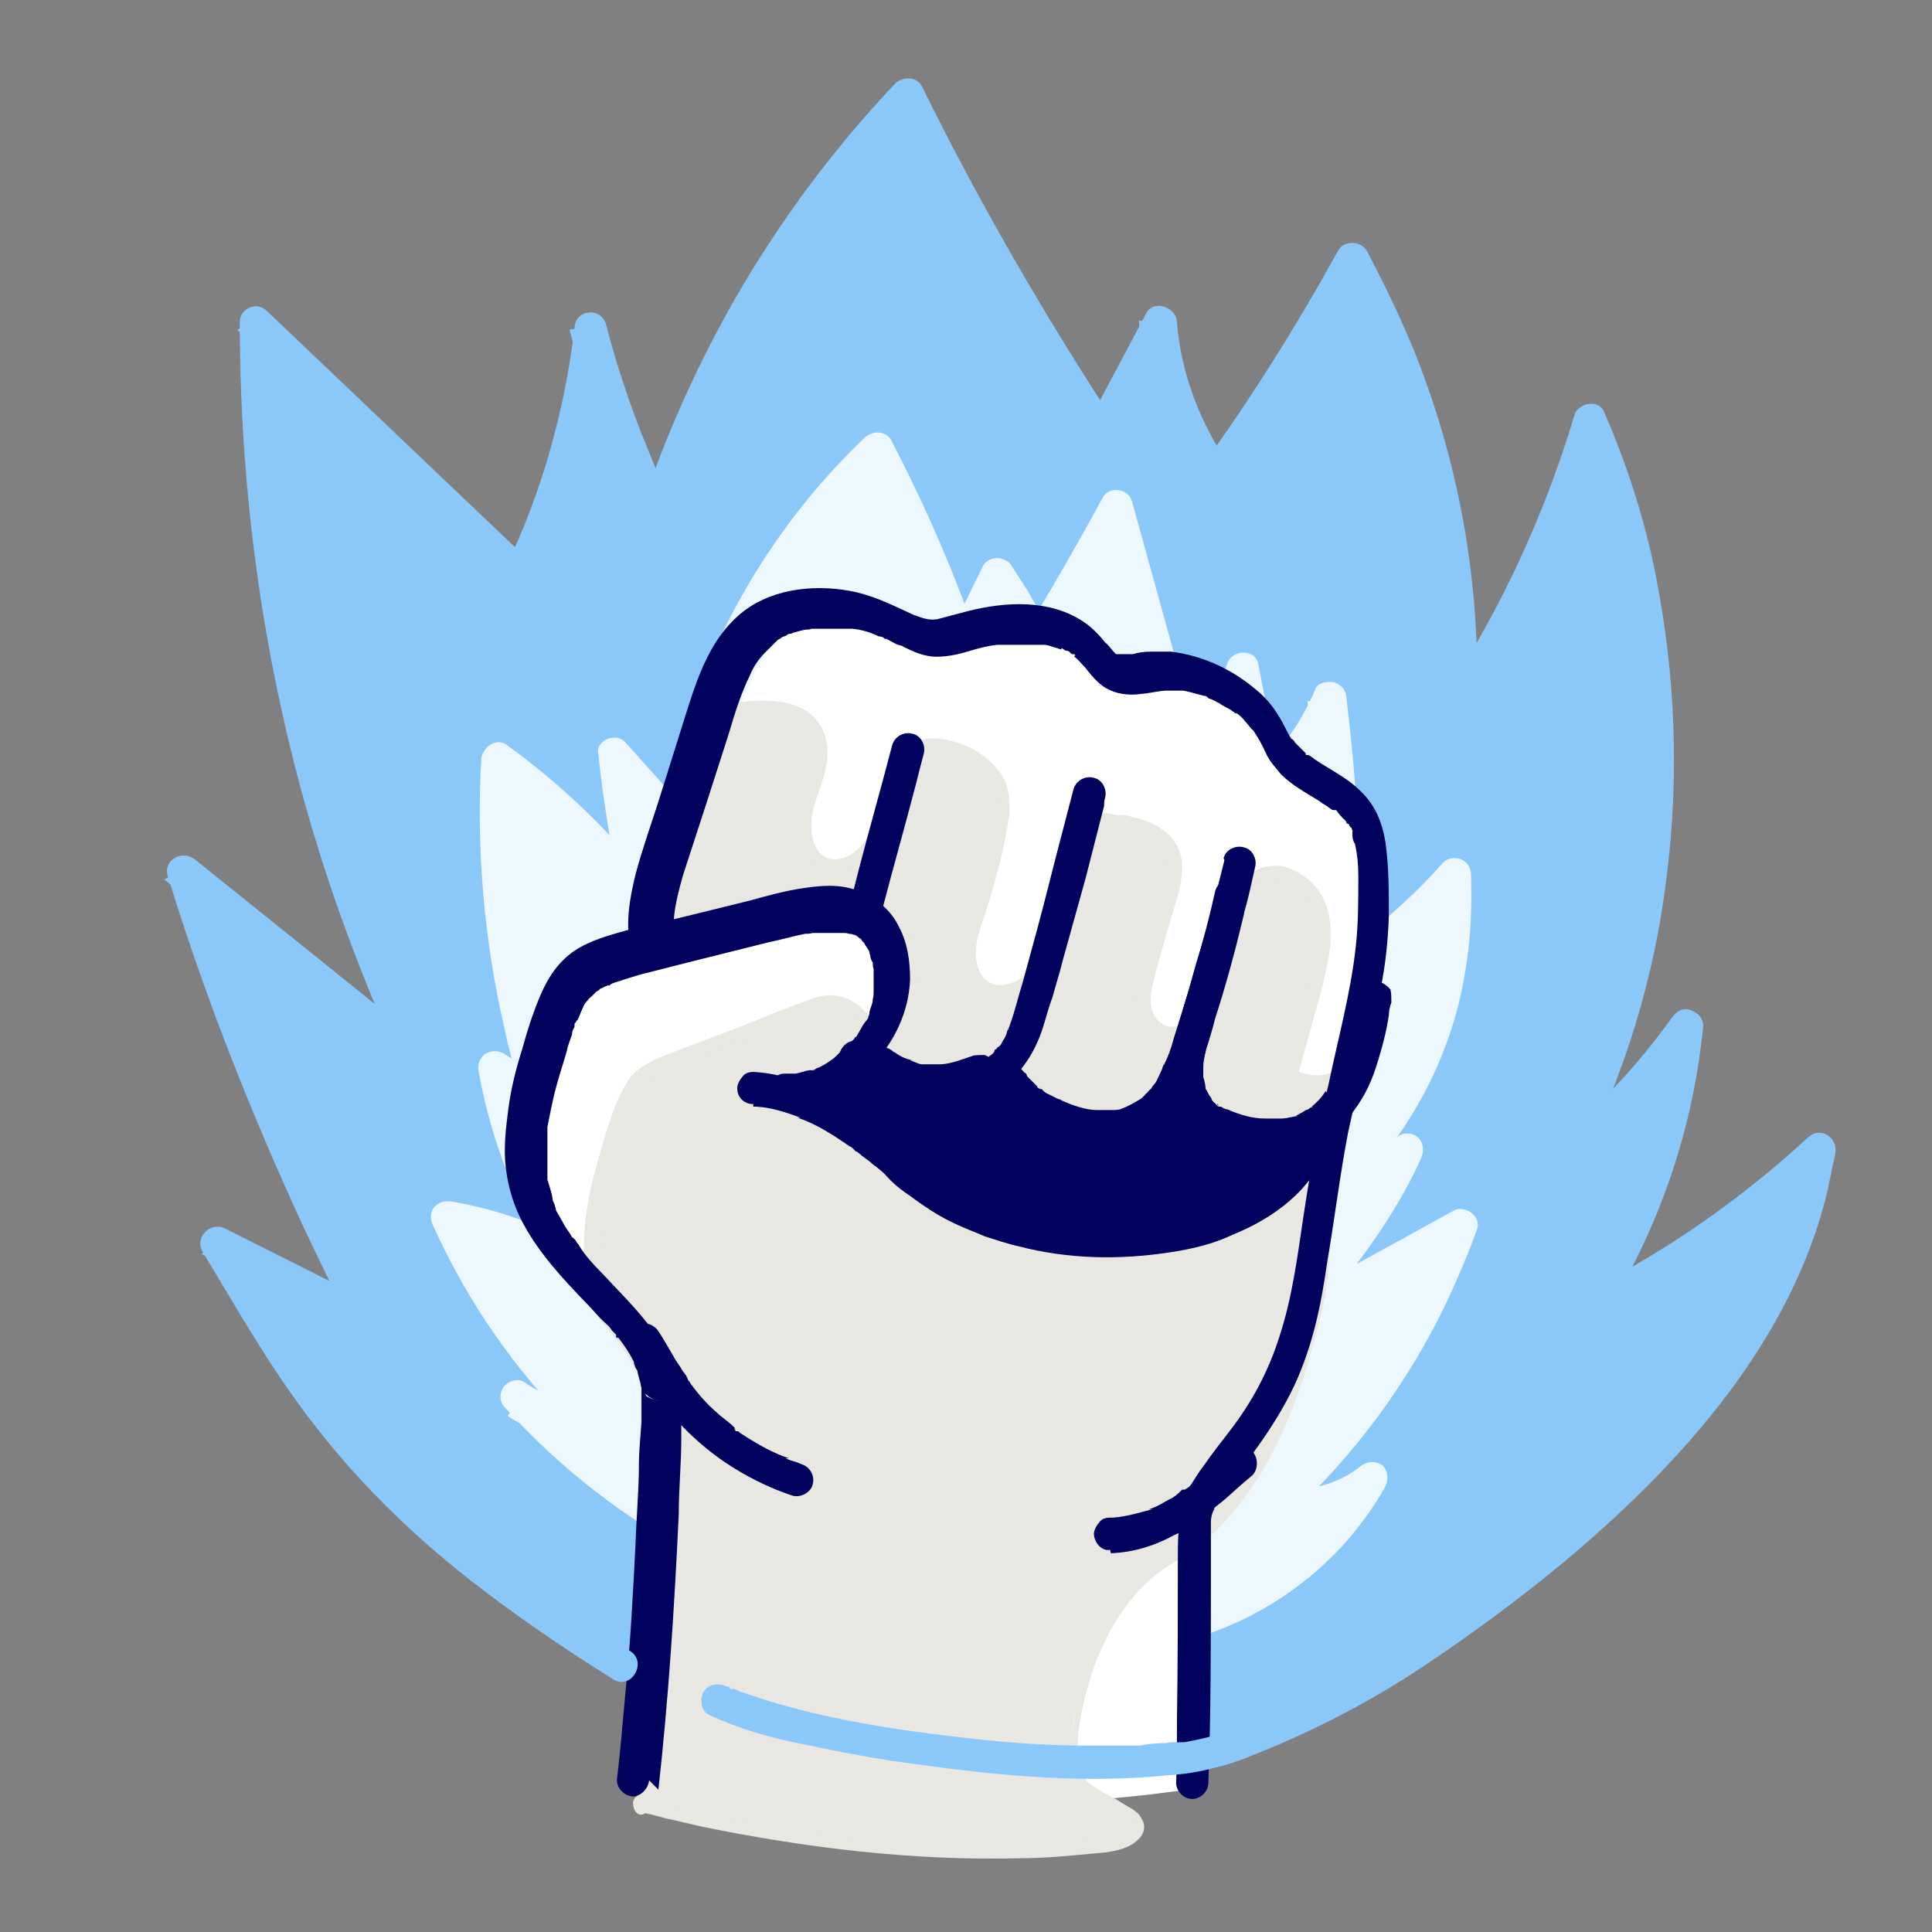 <?xml version="1.0" encoding="utf-8"?>
<svg xmlns="http://www.w3.org/2000/svg" version="1.1" viewBox="0 0 228 228">
  <rect x="0" y="0" width="228" height="228" fill="#808080" stroke="none"/>
  <defs>
    <style>
      .cls-1 {
        fill: #8bc8fa;
      }

      .cls-2 {
        fill: #e8e7e2;
      }

      .cls-3 {
        fill: #fff;
      }

      .cls-4 {
        fill: #00025d;
      }

      .cls-5 {
        fill: #edf8fe;
      }
    </style>
  </defs>
  
  <g>
    <g id="Calque_1">
      <g id="Calque_1-2" data-name="Calque_1">
        <path class="cls-1" d="M75.6,198c-30.1-19-39.1-32.2-50.8-51.8l17.7,8.9c-8.7-17-15.9-34.5-21.7-52.7l27.5,22.1c-12.7-27.3-19-57-18.9-87l31.3,29.8c4.3-9.2,7.1-19,8.3-29.1,2.1,7.5,4.7,14.8,8.1,21.7,6.1-18.3,16.1-35.1,29.4-49.2,6.8,13.7,14.3,27.2,22.9,39.9l6.9-13c.6,6.5,3,12.7,6.6,18,5.9-8.1,11.2-16.7,16.1-25.5,9,15.9,13.4,34,12.8,52.3,6.6-10.3,11.8-21.6,15.4-33.4,11.7,27.5,10.6,60.1-2.8,86.8,5.5-4.4,10.3-9.6,14.3-15.4-1.2,12-5,23.3-11.5,33.4,9.9-4.9,19-11.2,27.3-18.9-3.1,21.1-19.3,37.8-36.2,50.9-10.5,8.1-21.7,15.6-34.4,19.8-12.5,4.1-26.7,4.7-39-.7"/>
        <path class="cls-5" d="M78.5,180.3c-6.6-4-12.5-9-17.7-14.8,2.4,1.6,5.2,2.4,8,2.4-6.8-6.8-12.3-14.8-16.2-23.6,5.3.7,10.5,2.7,15.2,5.3-4.9-6.9-8.1-14.8-9.4-23.2l5.3,3.4c-4-12.8-5.6-26.4-4.9-39.9,6.1,4.4,11.5,9.7,16.2,15.6-1-5.3-1.9-10.8-2.5-16.2l7.7,8.6c2.7-17.1,10.8-32.8,23.3-44.6,4,7.4,7.2,15.2,10,23l4.1-8.4,3,4.7c.3.6.7,1,1.2,1.3,1.2.4,2.2-.9,3-1.9,2.2-4,4.6-8,6.8-12l7.8,28.2c3.4-1.9,5.9-5.2,7.1-9l2.7,13.9c3.2-3,5.9-6.5,7.5-10.5,1.3,10.6,1.9,21.4,1.6,32.2,4.9-3.2,9.3-7.1,13.3-11.5,1,14.8-5.5,29.8-16.8,39.1-1.2.9-2.5,2.7-1.5,3.7,5-2.4,9.3-5.9,12.8-10.3-3.4,7.4-8.6,13.7-13.7,19.9l20.2-11.1c-4.4,12.5-12,23.9-21.7,33.1,4.1.6,8.3-.6,11.4-3.2-5.6,10-16.1,17.1-27.6,18.5"/>
        <path class="cls-5" d="M79.6,178.5c-6.5-4-12.3-8.9-17.3-14.5l-2.4,3.1c2.7,1.8,5.8,2.7,8.9,2.7s2.5-2.1,1.3-3.2c-6.6-6.6-12.1-14.6-15.9-23.2l-2.2,2.8c5.2.7,10.2,2.5,14.8,5.2,1.6.9,3.8-1,2.7-2.7-4.7-6.8-8-14.5-9.3-22.7l-2.8,2.2,5.3,3.4c1.5.9,3.4-.6,2.8-2.2-3.1-9.9-4.7-20.1-4.9-30.4,0-3,0-5.9.1-8.9l-3,1.6c5.9,4.4,11.2,9.6,15.9,15.4.6.6,1.6.7,2.4.3s1-1.3.9-2.2c-1-5.2-1.9-10.5-2.5-15.8l-3.2,1.3,7.7,8.6c.9,1,3.1.6,3.2-.9,2.5-16.7,10.5-32.2,22.9-43.8l-3.1-.4c3.8,7.2,7.1,14.8,9.7,22.6.1.7.9,1.3,1.6,1.3s1.6-.3,1.9-.9l4.1-8.4h-3.4l1.9,3.2c.6,1,1.2,2.1,1.9,3,.9.9,2.2,1.2,3.5.7,1.2-.4,1.9-1.3,2.7-2.2,1.3-1.9,2.4-4,3.4-6.1,1.2-2.2,2.4-4.3,3.5-6.5l-3.5-.4c2.7,9.4,5.2,18.9,7.8,28.2.1.6.6,1,1.2,1.3s1.2.1,1.8,0c3.8-2.2,6.6-5.9,8-10.2h-3.7l2.7,13.9c.3,1.5,2.2,1.8,3.2.9,3.4-3,6.1-6.8,7.8-10.9l-3.7-1c1.3,10.6,1.9,21.4,1.6,32.2,0,1.5,1.8,2.5,3,1.6,5-3.4,9.6-7.2,13.6-11.8l-3.2-1.3c.4,6.3-.4,12.8-2.8,18.9-1.2,3-2.5,5.8-4.1,8.4-1.6,2.7-3.7,5.2-5.9,7.4s-2.7,2.4-4,3.5c-.7.7-1.3,1.6-1.8,2.7-.4,1.3,0,2.4.7,3.4.6.7,1.6.6,2.4.3,5.2-2.5,9.6-6.2,13.1-10.6l-3.1-2.4c-3.4,7.2-8.4,13.4-13.4,19.6-.6.7-.7,1.8-.1,2.5s1.6,1,2.5.4l20.2-11.1-2.8-2.2c-3.4,9.6-8.6,18.3-15.2,26-1.9,2.2-3.8,4.3-6.1,6.2-1,.9-.6,3.1.9,3.2,4.7.7,9.6-.6,13.3-3.7l-3.1-2.4c-4.1,7.4-10.9,13-18.9,15.8-1.2.4-2.4.7-3.5,1-1.2.3-2.2.4-3.4.6-1,0-1.9.7-1.9,1.9s.9,2.1,1.9,1.9c9.4-1,18.3-5.6,24.7-12.8,1.8-2.1,3.4-4.3,4.6-6.5.4-.9.3-1.9-.4-2.5-.9-.6-1.8-.4-2.5.1-2.5,2.1-6.3,3.1-9.4,2.7l.9,3.2c7.8-7.2,14.2-15.9,18.7-25.4,1.3-2.8,2.5-5.6,3.5-8.4.6-1.6-1.5-3-2.8-2.2l-20.2,11.1,2.4,3.1c5.3-6.3,10.6-12.8,14-20.4.4-.9.3-1.9-.4-2.5-.7-.6-1.9-.6-2.5.1-3.2,4.3-7.5,7.7-12.4,10l2.4.3s.1.3.1.4h0c0-.3.3-.4.4-.6.6-.6,1.2-1,1.8-1.6,1.2-1,2.4-2.2,3.4-3.2,6.6-7.1,11.1-15.9,12.5-25.5.6-3.5.7-7.2.6-10.9,0-.7-.4-1.5-1.2-1.8s-1.6-.1-2.1.4c-3.8,4.3-8.1,8-12.8,11.2l3,1.6c.3-10.8-.3-21.6-1.6-32.2,0-.9-.6-1.6-1.5-1.9-.7-.1-1.9,0-2.2.9-1.6,3.8-4.1,7.4-7.2,10l3.2.9-2.7-13.9c-.3-1.9-3.2-1.8-3.7,0-1,3.2-3.1,6.1-6.2,7.8l2.8,1.2-7.8-28.2c-.4-1.6-2.8-1.9-3.5-.4-1.9,3.5-4,7.2-6.1,10.8-.4.6-.9,1.6-1.3,2.1,0,0-.4.4-.3.3-.1.1-.1,0,0,0h.3c.1,0-.3-.1,0,0-.6-.7-1-1.6-1.5-2.4l-1.8-2.8c-.7-1.2-2.7-1.3-3.4,0l-4.1,8.4,3.5.4c-2.8-8.1-6.2-15.9-10.2-23.6-.6-1.2-2.2-1.2-3.1-.4-9.9,9.4-17.3,21.4-21.3,34.4-1.2,3.7-1.9,7.4-2.5,11.1l3.2-.9-7.7-8.6c-1-1.2-3.5-.3-3.2,1.3.6,5.6,1.5,11.2,2.7,16.8l3.2-1.9c-4.9-6.1-10.5-11.4-16.7-15.9-1.3-.9-2.8.3-3,1.6-.6,10.6.3,21.3,2.7,31.7.6,3,1.5,5.9,2.4,8.7l2.8-2.2-5.3-3.4c-.7-.4-1.5-.3-2.2.1-.6.6-.9,1.2-.7,2.1,1.5,8.4,4.7,16.5,9.7,23.6l2.7-2.7c-4.9-2.8-10.2-4.7-15.6-5.6-1.8-.3-3,1.2-2.2,2.8,4,8.9,9.6,17,16.5,23.9l1.3-3.2c-2.5,0-4.9-.7-6.9-2.1-.7-.6-1.9-.3-2.5.4-.6.7-.6,1.9.1,2.5,5.3,5.9,11.4,10.9,18.2,15.1.9.6,2.1.3,2.7-.7.6-.9.3-2.1-.7-2.7h0v.4Z"/>
        <path class="cls-3" d="M76.6,208.1l2.4-25.8c.6-6.6,1.2-13.6-1.3-19.8-3.4-8.3-11.7-13.9-14-22.4-1.8-6.3,0-13,2.7-19,1.2-2.7,2.8-5.5,5.5-6.5,1.6-.6,3.5-.4,4.9-1.5,1-.9,1.3-2.2,1.6-3.5,2.7-10.5,6.3-20.7,10.9-30.6.9-1.8,1.8-3.7,3.4-4.9,2.8-2.4,6.8-2.4,10.3-1.5s6.8,2.4,10.5,2.7c5.3.4,11.2-1.8,15.9.7,2.2,1.2,3.8,3.4,6.3,4.1,2.4.7,4.9,0,7.4.4,6.2,1,8.9,8.4,13.6,12.4,1.3,1.2,3,2.2,4.1,3.5,3.5,4.3,1.8,10.6.4,15.9-4.9,18.7-3.4,39.3-12.5,56.2-2.4,4.4-5.5,8.6-6.8,13.4-2.2,8.6,1.3,17.6.3,26.3,0,.9-.3,1.6-.9,2.2-.6.7-1.6.9-2.7,1-19.6,2.7-39.6,1.2-59.3-.4-1.5,0-3.5-.9-3.2-2.4"/>
        <path class="cls-2" d="M78.4,109.3c0-7.8,3-15.2,6.1-22.3.4-1.2,1-2.4,2.1-3,.7-.4,1.6-.4,2.5-.4,2.7,0,5.8,0,7.4,2.2,1,1.3,1,3.1.7,4.7s-1,3.1-1.5,4.7c-.7,2.5-.3,5.8,2.1,6.8,1.6.7,3.5,0,4.7-1.3,1.2-1.3,1.8-3,2.5-4.6l1.6-4.6c.3-.9.7-1.9,1.5-2.5,1.2-.9,2.8-.7,4.3-.4,2.7.7,5.3,2.2,6.2,4.9.4,1.5.3,3.2,0,4.7-.6,3.4-1.5,6.6-2.7,9.9-.4,1.5-1,3-1,4.6s.6,3.2,1.8,4.1c1.8,1.2,4.4.3,5.8-1.3s1.9-3.8,2.4-6.1l2.1-9.4c.1-.9.4-1.8,1-2.4.7-.6,1.8-.6,2.7-.6,3.1,0,6.8.9,7.8,3.8.7,1.8.1,3.8-.3,5.8l-2.4,8c-.4,1.5-.9,3-.6,4.4.1,1.5,1.2,3,2.5,3.2,2.1.6,4-1.5,5-3.4s1.6-3.8,2.1-5.9c.3-1.8.4-3.5,1-5.2s1.6-3.2,3.2-4c2.8-1,6.1,1.5,6.9,4.4.9,3,0,6.1-.9,9-.9,3.4-1.9,6.8-2.8,10.2,1.3.9,3,1,4.4.7h.9c.6.1.6.9.6,1.5-.3,2.7-1.9,5.2-4.1,6.8-2.1,1.8-4.6,2.8-7.2,3.7-13.7,4.6-29.5,2.5-41.5-5.5-1.5-1-3-2.1-3.4-3.7-.4-1.3-.3-2.7.1-4,1.5-4.4,5.8-8.3,5.2-13-.4-3.2-3.2-5.9-6.5-6.6-3.2-.9-6.6-.1-9.7.9-3.1,1.2-6.1,2.7-9.2,3.8-1.2.4-2.4.7-3.5.3s-1.8-2.1-.9-2.8"/>
        <path class="cls-2" d="M79.1,109.3c0-4.1.9-8,2.1-12,.6-1.9,1.3-3.8,2.1-5.8.7-1.8,1.3-3.5,2.2-5.3.3-.7.7-1.3,1.5-1.8.7-.3,1.6-.3,2.5-.3,1.5,0,3.1,0,4.4.6,1.5.6,2.4,1.9,2.4,3.4s-.6,3.8-1.2,5.6c-.9,2.7-1.3,6.5,1.3,8.4,1.3,1,3.2,1,4.7.1,1.6-.9,2.8-2.4,3.5-4,.9-1.9,1.5-3.8,2.2-5.8.3-.9.6-1.8,1-2.5.4-.6,1-1.2,1.8-1.2,1.5-.3,3.2.3,4.4.9,1.3.6,2.7,1.6,3.2,3,.9,1.8.4,3.8,0,5.6-.4,2.1-.9,4.1-1.5,6.2-.3,1-.6,1.9-.9,3s-.6,1.9-.9,3c-.3,1.8-.3,3.7.7,5.2.9,1.5,2.5,2.2,4.3,1.9,1.8-.3,3.2-1.2,4.3-2.5,1.2-1.5,1.6-3.2,2.1-5.2.4-2.1.9-4.1,1.3-6.2l.7-3.2c.1-.7.3-1.8.7-2.5s1.3-.7,2.1-.7,1.5,0,2.1.1c1.5.1,2.8.6,4,1.5,1.3.9,1.8,2.4,1.6,4,0,.9-.3,1.9-.6,2.8-.3,1-.6,2.1-.9,3.1-.6,2.1-1.2,4.1-1.8,6.2-.4,1.9-.7,4,.3,5.6.9,1.5,2.7,2.4,4.3,1.9,1.6-.4,3-1.9,3.8-3.4,1-1.8,1.6-3.5,2.1-5.5.4-1.9.6-4.1,1.2-6.1.4-1.5,1.3-3,2.8-3.5,1.3-.6,2.8,0,3.8.7,1.2.9,2.1,2.4,2.4,3.8.4,1.9,0,4-.4,5.9-.6,2.1-1.2,4.1-1.6,6.1-.6,2.1-1.2,4.1-1.6,6.1,0,.3,0,.7.3.9,1,.6,2.1.9,3.2,1h2.4v1.2c0,.6-.3,1-.4,1.5-.3.9-.9,1.6-1.5,2.4-2.7,3.4-6.9,5-10.9,6.1-7.8,2.2-16.2,2.4-24.1.3-4-1-7.8-2.5-11.4-4.4-.9-.4-1.8-1-2.7-1.6-.9-.6-1.6-1.2-2.4-1.8-.7-.6-1.2-1.5-1.5-2.4-.3-1,0-2.2.3-3.1,1.2-3.5,4.1-6.5,5-10.2.4-1.8.3-3.8-.4-5.5-.9-1.6-2.2-3.1-3.8-4-4-2.2-8.7-1.6-12.8,0-2.2.9-4.4,1.9-6.5,2.8-1,.4-2.2.9-3.2,1.3-.7.3-1.9.4-2.5-.1-.1-.1-.3-.4-.4-.7,0-.1,0-.4.1-.6.7-.7-.4-1.8-1-1-.7.7-.7,1.8-.3,2.7.4.9,1.2,1.5,2.2,1.6,1.2.3,2.5,0,3.5-.6,1.2-.4,2.4-.9,3.4-1.5,4.3-1.9,8.9-4.3,13.6-3.5,3.7.6,7.2,3.2,7.1,7.2,0,1.8-.9,3.5-1.8,5-1,1.8-2.1,3.4-3,5.2-.9,2.1-1.5,4.6-.4,6.6,1,1.9,3,3.1,4.6,4.1,3.7,2.2,7.7,4,11.8,5.3,8.3,2.4,17,2.7,25.4.7,2.2-.4,4.3-1.2,6.3-2.1,2.1-.9,4.1-2.1,5.8-3.7,1.5-1.5,2.7-3.2,3.2-5.3.3-.9.6-2.1,0-3-.7-1.2-1.9-.6-3-.4-1,0-2.1-.1-3-.7l.3.9c.6-2.2,1.2-4.3,1.8-6.5.6-2.1,1.2-4.1,1.6-6.2.9-3.7,1-8-2.1-10.6-1.2-1-2.8-1.8-4.4-1.6-1.8.1-3.2,1.3-4.1,2.8-1,1.6-1.3,3.5-1.6,5.5-.3,2.1-.7,4.1-1.5,6.1-.6,1.5-1.5,3.2-3,4.1-.6.4-1.3.6-2.1.4-.7-.3-1.2-.7-1.5-1.3-.9-1.8-.1-3.7.3-5.5.6-2.1,1.2-4.3,1.8-6.3.6-1.9,1.3-4,1.2-6.1-.1-1.6-1-3.2-2.5-4.1-1.2-.9-2.8-1.3-4.3-1.6-.7,0-1.6-.1-2.4-.3-.9,0-1.8,0-2.7.4-.9.4-1.3,1.3-1.6,2.2-.3,1-.4,2.1-.7,3.1l-1.5,6.5c-.7,3.1-1.5,7.5-5.2,8.1-1.5.3-2.8-.6-3.2-2.1-.6-1.8,0-3.7.6-5.5.7-2.1,1.3-4,1.8-6.1.6-2.1,1-4.3,1.3-6.3.1-1.9,0-3.8-1.3-5.3-1-1.3-2.5-2.4-4.1-3-1.6-.6-3.4-1-5-.6-.9.3-1.6.7-2.2,1.6-.6.7-.9,1.6-1.2,2.5-.7,1.9-1.3,4-2.2,5.9-.6,1.6-1.6,3.1-3.2,3.8-1.3.6-2.8.3-3.5-.9-.7-1.2-.7-2.5-.6-3.8.3-1.9,1.2-3.7,1.6-5.5.4-1.8.4-3.7-.6-5.3-1.8-3-5.9-3.1-8.9-2.8-1,0-1.9.3-2.8,1-.6.6-1.2,1.3-1.5,2.1-.9,1.8-1.6,3.7-2.4,5.6-1.5,3.8-2.8,7.8-3.5,11.8-.3,1.9-.6,4-.6,5.9s1.6,1,1.6,0h.1Z"/>
        <path class="cls-2" d="M71.7,154.6c-3.2-7.1-.9-15.4,1.6-22.7.6-1.8,1.2-3.5,2.5-4.9,1-1,2.4-1.5,3.7-2.1l15.6-6.1c1-.4,2.2-.9,3.4-.7,1,0,2.1.6,2.8,1.2,2.2,1.9,2.8,5.6,1.2,8.1-.3.4-.6.9-.6,1.5s.4.9.7,1.2c6.5,5.9,15.2,9,23.9,10.2,8.7,1.2,17.6.7,26.4.3.9,0,1.9,0,2.7.6.6.6.7,1.3.7,2.1.4,4.6-.4,9.3-1.6,13.7-2.7,10.2-7.1,21-16.1,26.3-5.5,3.2-8.9,8.9-10.6,14.8s-1.5,6.2-1.2,9.3c.3,3.5,3,4,5.5,5.6.6.4,2.2,1.2,2.2,2.2,0,1.9-3.7,2.4-5,2.5-17.9,1.8-35.9-.4-53.1-4.7-.7-.1.1,0-.4-.6-1.2-1-.1,1.6,0,0,1.3-12.8,2.1-25.8,2.4-38.8,0-2.7,0-5.2-.6-7.8-.9-4.1-3.2-7.8-6.1-10.9"/>
        <path class="cls-2" d="M72.5,154.3c-1.9-4.1-1.6-8.9-.9-13.3.4-2.2,1-4.4,1.8-6.6.6-1.9,1.2-4.1,2.4-5.9,1.3-1.8,3.7-2.5,5.6-3.2l7.2-2.8c2.4-.9,4.9-1.9,7.2-2.8,1-.4,2.2-.7,3.2-.6,1,.3,1.8.9,2.5,1.6,1,1.3,1.5,3.1,1.2,4.7,0,.4-.3.9-.4,1.2-.3.4-.6.9-.7,1.3-.4,1.2,0,2.1.9,2.8,3.2,3,6.9,5.2,10.9,6.8,8.7,3.7,18.3,4.4,27.8,4.3,2.5,0,5.2,0,7.7-.3h3.8c.9-.1,2.1-.4,2.8.1.3.3.4.7.4,1.2s0,1.2.1,1.8v3.7c-.3,2.5-.7,5-1.3,7.4-1.9,7.7-4.6,15.5-9.7,21.6-1.2,1.5-2.7,2.8-4.1,4-1.6,1.2-3.4,2.1-4.9,3.4-3.1,2.5-5.3,6.1-6.9,9.7-.9,1.9-1.5,4-1.9,6.1-.4,2.4-.9,4.7-.6,7.1.1,1.8,1,3.2,2.5,4.3,1.3.9,2.8,1.6,4.1,2.5.3.1.6.4.7.7,0,0,.1.3,0,.6-.1.4-.7.7-1.3.9-1.5.6-3,.6-4.6.7-5,.4-10,.6-15.1.4-10-.3-20.1-1.6-29.8-3.7-1.2-.3-2.4-.4-3.5-.7-.6,0-1.2-.3-1.6-.4l-.9-.3h-.4c-.3-.1-.1-.3,0,0l.3.6h0v.4c-.1.3,0,0,0,0v-.6c0-.4-.4-.7-.7-1-.6-.4-1.5-.1-1.6.7,0,.4.1.9.4,1.2.6.6,1.3,0,1.6-.6,0-.6.1-1,.1-1.6s0-1.3.1-1.9c0-1.2.3-2.5.3-3.7.3-2.5.4-5.2.6-7.7.3-5,.6-10.2.7-15.2,0-2.5.1-5,.1-7.7s0-4.9-.1-7.4c-.6-5-3.2-9.4-6.5-13.1-.7-.7-1.8.3-1,1,1.9,2.1,3.4,4.3,4.6,6.8,1.2,2.7,1.6,5.5,1.8,8.4v9.6c0,3.2-.1,6.3-.4,9.4-.3,6.5-.9,13-1.5,19.3,0,.7-.1,1.6-.3,2.4v.7c0,.1,0,0,0,0,.4-.3.7-.4,1,0h0s0-.1,0,0h0s0,.1,0,0v.3c-.3.3-.6.4-.9.3h0c.1-.6.3-.9,0-.6-.3.1-.3.6-.3.7.1.6.7.6,1.2.7.7.1,1.6.4,2.4.6,1.5.3,3,.7,4.4,1,12.3,2.5,24.7,4,37.2,3.7,3.1,0,6.1-.3,9.2-.6,1.6-.1,3.7-.4,4.9-1.6.7-.6,1-1.6.4-2.5-.4-.9-1.5-1.3-2.4-1.9-.9-.6-1.9-1-2.8-1.6-.7-.4-1.5-1-1.9-1.8-.6-1-.4-2.5-.4-3.7s.3-3,.6-4.3c.6-2.5,1.3-5,2.5-7.4,1-2.2,2.4-4.3,4-6.1.9-.9,1.8-1.8,2.8-2.5s2.1-1.3,3.1-1.9c8.1-5.8,12.3-15.5,14.8-24.8.9-3,1.5-5.9,1.8-9,.1-1.5.3-3.1.1-4.6,0-1.3,0-2.8-.9-4-.9-1-2.4-1-3.5-1h-4.7c-3.2.3-6.3.4-9.6.4-11.2,0-23-1.6-32.3-8.4-1-.7-2.1-1.6-3-2.5s-.4-.4-.4-.6c0-.3.1-.6.3-.7.3-.6.6-1,.9-1.6.7-2.2.3-4.6-1-6.5-.7-1-1.8-1.9-3.1-2.4-1.3-.4-2.8-.3-4.1.3-3,1-6.1,2.4-9,3.5s-5.9,2.2-8.9,3.4c-1.2.6-2.4,1.2-3.2,2.2-.7,1-1.3,2.2-1.8,3.4-1,2.7-1.8,5.5-2.5,8.1-.7,2.8-1.2,5.6-1.2,8.6s.6,5.3,1.6,7.8c0,.1.3.3.4.3h.6c.3-.3.4-.7.3-1h.9Z"/>
        <path class="cls-4" d="M77.7,211.2c1.2-10.8,1.9-21.7,2.4-32.5,0-3,.3-5.9.3-8.9s0-3.1.1-4.7c0-.7,0-1.3-.6-1.9-.3-.4-.9-.6-1.3-.6s2.2,1.9,1.6.9c0-.1,0,0,0,.3h0c-1.2-5.8-5.6-9.7-9.3-13.7-.9-.9-1.8-1.9-2.5-3,0,0-.1-.3-.3-.4-.3-.4.3.3,0,0-.1-.3-.4-.6-.6-.7-.3-.6-.7-1-1-1.6-.3-.6-.6-1-.9-1.6,0,0-.3-.6,0,0,0,0,0-.3-.1-.4,0-.3-.3-.6-.3-1-.1-.7-.4-1.5-.6-2.2,0,0,0-.6,0-.1v-5.8q0-.3,0,0v-.3c.3-1.5.6-3.1,1-4.6.4-1.5.9-3,1.3-4.4.1-.6.4-1.3.6-1.9,0-.3.1-.6.3-.9v-.4c.1,0,.4-.7.3-.3.3-.6.4-1,.7-1.6.1-.3.3-.6.6-.9.3-.4-.3.3,0,0,0-.1.3-.3.4-.4l.6-.6c-.3.3,0,0,0,0,0,0,.3-.1.4-.3.3-.1.6-.3.9-.4h.4c-.4,0,.3-.3.3-.3,1.3-.4,2.7-.9,4-1.2l4.7-1.2,9.6-2.4c1.5-.3,2.8-.7,4.3-1,.3,0,.6,0,.9-.1h.4c-.4,0,0,0,0,0h2.8c.6,0-.4,0,0,0h.4c.3,0,.4,0,.7.1,0,0,.3,0,.4.1-.4-.3,0,0,.1,0,.3,0,.6.3.7.4-.4-.3,0,0,0,0,0,0,.3.1.3.3l.3.3c.1.1-.3-.3,0,0,.1.3.4.6.6,1,0,0,.3.6,0,0,0,.1,0,.3.1.4,0,.3.1.6.3.9,0,.3,0,.6.1.7,0,.1.1.6,0,0v2.7c0,.4,0-.3,0,0s0,.6-.1.9c0,.6-.3,1-.4,1.6,0,0,0,.3-.1.4.3-.4,0,0,0,0,0,.3-.3.6-.4.7-.3.4-.6,1-.9,1.5,0,0-.1.3-.3.3h0q0,.3,0,0c-.1.3-.3.4-.6.6-.4.4-.7.9-1.2,1.2l-.6.6s.4-.3,0,0l-.4.3c-.4.3-.9.6-1.5.9-.3,0-.4.3-.7.3.4-.1,0,0,0,0h-.4c-.6.1-1,.3-1.6.4h-.4c-.4,0,.4,0,0,0h-.9c-1,0-1.9.9-1.9,1.9s.9,1.9,1.9,1.9c7.8-.3,14.5-7.2,14.8-14.9,0-2.2-.3-4.3-1.3-6.2-1-2.1-2.8-3.5-4.9-4.3s-4.3-.6-6.3-.3c-2.2.3-4.3.9-6.5,1.5-4.9,1.2-9.6,2.4-14.5,3.5-2.1.6-4.3,1.2-6.1,2.4-1.9,1.3-3.1,3.1-4,5.2s-1.6,4.3-2.2,6.5c-.7,2.2-1.3,4.6-1.6,6.9s-.6,4.7-.3,7.1c.3,2.4,1,4.6,2.1,6.6,1.9,3.5,4.7,6.5,7.5,9.4.7.7,1.3,1.5,2.1,2.2s.6.7.9,1l.4.4v.3c.4.3,0-.1.3.1.7.9,1.3,1.8,1.8,2.8,0,0,0,.3.1.4,0,0,0,.3,0,0,0,.1.1.4.3.6.1.6.3,1.2.4,1.6,0,.4.3,1,.7,1.3.3.3.6.4.9.6.1,0,1.2.3,0,0l-.9-.4-.6-1.3h0v4.3c-.1,1.6-.3,3.4-.3,5,0,3.1-.3,6.2-.4,9.4-.3,5.9-.6,11.7-1.2,17.6-.3,3.4-.6,6.9-1,10.3,0,1,1,1.9,1.9,1.9s1.8-.9,1.9-1.9h0l.9.9Z"/>
        <path class="cls-4" d="M89,130.6h.9-.6c1.8.1,3.5.7,5.2,1.3h-.4c2.2.7,4.3,2.1,6.2,3.4.3.1.4.3.7.6h.1q-.3,0,0,0l.4.3c.4.4,1,.7,1.5,1.2,1,.7,1.9,1.6,2.8,2.5.4.3.9.6,1.3.6s1-.1,1.3-.6c.7-.7.9-2.1,0-2.8-4.4-3.8-9-7.7-14.6-9.6-1.6-.6-3.2-.9-4.9-1-.4,0-1,.1-1.3.6-.3.3-.6.9-.6,1.3,0,1.2.9,1.9,1.9,1.9h0v.3Z"/>
        <path class="cls-4" d="M79.6,111.1c-.4-2.7.3-5.3,1-7.8.9-2.8,1.8-5.5,2.7-8.3l2.7-8.4c.7-2.4,1.5-4.9,2.5-6.9.4-1,1-1.9,1.8-2.7l1.2-1.2c.3-.3,0,0,0,0l.3-.3c.3-.1.4-.3.7-.4.3,0,.4-.3.7-.3,0,0,.3,0,.3-.1.3,0-.3,0,0,0,.4-.1,1-.3,1.6-.4.3,0,.4,0,.7-.1h.4s.4,0,0,0h3.8c.4,0,.1,0,0,0h.6c1,.1,2.1.4,3.1.9.3,0,.6.1.7.3h.4s-.3,0,0,.1c.6.3,1,.6,1.6.7,1.3.7,2.7,1.3,4.1,1.3s2.7-.3,4-.7c1-.3,2.1-.6,3.2-.7h.4s.4,0,.3,0h4.3s.4,0,.1,0,.1,0,.1,0h.4c.4,0,1,.3,1.5.4,0,0,.7.3.4,0,.3,0,.4.3.7.3s.4.3.6.4h.3c.3.4-.1,0,0,.3.4.3.7.7,1.2,1.2.7.9,1.5,1.9,2.5,2.5,1.2.7,2.7.9,4.1.7,1.2-.1,2.2-.4,3.2-.4h1.3s-.4,0-.1,0h.6c.7.1,1.6.4,2.4.6.1,0,.4,0,.6.3,0,0,.4.1,0,0-.3,0,0,0,0,0,.4.1.9.4,1.3.6.4.3.7.4,1.2.7.1,0,.4.3.6.4,0,0,.3.1,0,0-.1,0,.1.1.3.1.4.3.7.6,1,1,.3.3.7.9.9,1,.6.9,1,1.6,1.5,2.7.4.9,1.2,1.8,1.8,2.5,1.3,1.3,3,2.2,4.6,3.2.3.3.7.4,1,.7.1,0,.3.3.6.3h.3c0,.1.4.4.1.3-.1-.1.3.1.3.3.1,0,.3.3.4.4.1,0,.3.3.4.4v.3c0-.3.3,0,.3,0,0,.1.1.3.3.4,0,0,0,.1.1.3,0,0,.1.4,0,.1,0-.3,0,0,0,.1v.4c0,.3.1.7.3,1,.3,1.3.4,2.5.4,3.8,0,2.8,0,5.6-.3,8.3-.6,5.5-2.1,10.9-3.2,16.2-1.3,5.2-2.2,10.5-3,15.8-.7,4.7-1.3,9.4-2.8,14-1.3,4.1-3.2,7.7-5.9,11.2-1,1.3-2.1,2.7-3,4-.7.9-1.2,1.8-1.8,2.7-1.2,2.5-1.3,5.3-1.3,8,0,6.3,0,12.7-.1,19,0,2.7,0,5.2-.1,7.8,0,1,.9,1.9,1.9,1.9s1.9-.9,1.9-1.9c.3-8,.3-15.9.3-23.9v-6.5c0-.6,0,.3,0,0v-.4c0-.4.1-1,.4-1.5v-.3c0-.4-.3.6,0,0,0-.1.1-.4.3-.6.3-.4.6-.9.9-1.3.9-1.2,1.8-2.4,2.7-3.5,2.1-2.8,4.1-5.8,5.6-9,2.1-4.6,3.1-9.3,3.8-14.3.9-5.2,1.5-10.3,2.5-15.5,1.2-5.6,2.8-11.1,3.8-16.8.6-2.8.9-5.8,1-8.7,0-3,0-5.9-.4-8.7-.4-2.4-1.2-4.4-3-6.1-1.3-1.3-3-2.2-4.6-3.2-.4-.3-.7-.4-1-.7-.1,0-.3-.3-.6-.3h-.3c.3,0,0-.3,0-.3-.3-.3-.6-.6-.9-.9s-.3-.3-.4-.4c.3.3-.1-.3-.3-.3-.6-.9-.9-1.8-1.5-2.7-.6-1-1.3-1.9-2.2-2.7-3-2.7-6.6-4.4-10.5-4.9h-2.4c-.7,0-1.5.1-2.1.3h-1s-.6,0-.3,0h-.4s-.3,0-.1,0c0,0-.3,0-.3-.1,0,0,.1.1,0,0-.4-.4-.7-.9-1.2-1.3-.7-.9-1.6-1.8-2.5-2.4-4-2.7-9.2-2.4-13.6-1.3-1.2.3-2.2.6-3.4.9-1,.3-1.9,0-3-.4-2.2-1-4.3-2.1-6.8-2.7-4.4-1-9.6-.6-13.3,2.2-4.4,3.4-5.8,8.9-7.4,13.9l-2.7,8.6c-.9,2.8-1.9,5.6-2.7,8.6-.7,2.8-1.2,5.8-.6,8.7.1,1,1.5,1.6,2.4,1.3,1-.3,1.5-1.3,1.3-2.4h.6Z"/>
        <path class="cls-4" d="M105.3,87.9c-1.3,5-2.7,9.9-4,14.9-.3,1.2-.6,2.4-.9,3.5-.3,1,.3,2.2,1.3,2.4,1,.3,2.1-.3,2.4-1.3,1.3-5,2.7-9.9,4-14.9.3-1.2.6-2.4.9-3.5.3-1-.3-2.2-1.3-2.4-1-.3-2.1.3-2.4,1.3Z"/>
        <path class="cls-4" d="M103.3,127.5c1.9,1,3.8,1.9,6.1,2.4,2.1.4,4.4.4,6.5-.3,1.8-.6,3.2-1.8,4.4-3.2s2.1-3.1,2.7-4.9c.4-1.2.7-2.5,1.2-3.8.4-1.5.9-3,1.2-4.3.9-3.2,1.8-6.5,2.7-9.7.7-2.8,1.5-5.8,2.2-8.6,0-.3,0-.6.1-.9.3-1-.3-2.2-1.3-2.4-1-.3-2.1.3-2.4,1.3-.9,3.5-1.9,7.2-2.8,10.8-1,4-2.1,8-3.2,12-.6,1.9-1,3.8-1.8,5.8v-.4c0,.6-.3,1.2-.6,1.6-.1.3-.3.6-.6.7,0,0-.1.3-.3.3-.1.3.3-.4,0,0h0c-.1.4-.4.6-.6.7l-.3.3h-.1c-.3.4,0,.1,0,.1,0,0,.3-.3,0,0h-.1s-.3.1-.3.3c-.3.1-.6.3-.9.4h.4c-.7,0-1.5.3-2.2.4h.6-3.1.6c-1.3,0-2.7-.4-4-1h.4c-.7,0-1.5-.4-2.2-.9-.9-.4-2.2-.3-2.7.7-.6.9-.1,2.1.7,2.7h-.3Z"/>
        <path class="cls-4" d="M117.2,128.8c1.9,3,5,4.9,8.3,5.9,1.6.4,3.2.7,4.9.7s3.2-.3,4.7-1c2.5-1.2,4.3-3.5,5.5-6.1,1.2-2.7,2.1-5.3,2.8-8.1,1.3-4,2.4-8.1,3.4-12.3,0-.6.3-1,.3-1.6.3-1-.3-2.2-1.3-2.4-1-.3-2.2.3-2.4,1.3-1.3,5.9-3.1,11.7-4.9,17.4-.3,1.2-.7,2.2-1.2,3.2v-.4c0,.6-.4,1.3-.7,1.9-.1.3-.3.6-.6.9,0,0-.1.3-.3.4h0c-.1.4.3-.3,0,0-.4.4-.9,1-1.3,1.3-.3.3.4-.3,0,0h-.1c0,.3-.3.3-.4.4-.3.1-.6.3-.9.4h.4c-.6,0-1.3.3-1.9.3h.6-3.2.6c-1.5,0-3-.6-4.4-1.2h.4c-.6,0-1-.3-1.6-.6-.3-.1-.6-.3-.7-.4l-.3-.3h-.1c0-.1-.3-.3,0,0s0,0-.1,0c0,0-.3-.1-.3-.3l-.6-.6-.6-.6s.3.4,0,0h0c0-.1-.1-.4-.3-.4-.6-.9-1.8-1.3-2.7-.7-.9.6-1.3,1.8-.7,2.7h0Z"/>
        <path class="cls-4" d="M144.5,101.5c-.9,3.7-1.9,7.4-3,11.1-.6,1.8-1,3.7-1.6,5.5-.4,1.3-.7,2.7-1.2,4.1-.3,1.2-.6,2.4-.7,3.7-.1,1.9.1,4.1,1.3,5.8.6.9,1.5,1.8,2.4,2.4,1,.6,2.1,1.2,3.2,1.5,2.7.9,5.6,1.3,8.4.4,1.2-.4,2.4-1,3.4-1.8.9-.7,1.8-1.5,2.5-2.4,1.5-1.8,2.5-3.7,3.2-5.9.6-1.9,1.2-4,1.5-6.1,0-.4.1-1,.3-1.5,0-.4,0-1-.1-1.5-.3-.4-.7-.7-1.2-.9-.9-.1-2.2.3-2.4,1.3-.6,3-1.2,5.9-2.2,8.7v-.4c0,.7-.4,1.3-.9,2.1-.1.3-.4.6-.6.9v.3c-.3,0-.4.3-.3,0s0,0,0,0h-.1c-.4.7-1,1.3-1.6,1.8h-.1.3s-.1,0-.3.1c-.1,0-.3.3-.6.3-.4.3-.7.4-1.2.7h.4c-.6,0-1.3.3-2.1.3h.6-3.1.6c-1.5,0-2.8-.4-4.3-1h.4c-.4,0-.9-.1-1.3-.4h-.3c0-.3-.4-.6,0,0-.1,0-.3-.3-.4-.4-.1,0-.3-.3-.4-.4s-.3-.4,0,0c0,0,0-.1-.1-.3-.3-.3-.4-.7-.6-1v.4c0-.6-.1-1.2-.3-1.8v.6-2.4.6c0-.9.3-1.6.4-2.5.3-1,.6-2.1.9-3.1.4-1.6.9-3.1,1.3-4.7.9-3,1.6-5.9,2.5-8.9.4-1.5.7-3,1-4.3.3-1-.3-2.2-1.3-2.4-1-.3-2.2.3-2.4,1.3h0Z"/>
        <path class="cls-4" d="M74,159.1c1.3,2.4,2.8,4.6,4.4,6.8,2.4,3,5.2,5.5,8.3,7.4,2.1,1.3,4.4,2.4,6.8,3.2,1,.3,2.2-.4,2.4-1.3.3-1-.3-2.1-1.3-2.4-.6-.3-1.3-.4-1.9-.7h.4c-1.8-.6-3.4-1.5-5-2.5-.4-.3-.7-.4-1-.7h-.3c0-.3-.4-.4,0-.3.3.3,0,0,0,0l-.3-.3c-.6-.6-1.3-1-1.9-1.6-1.2-1-2.2-2.2-3.1-3.4,0,0-.1-.3-.3-.4-.3-.3.3.3,0,0,0,0,0-.1-.1-.3-.1-.3-.4-.6-.6-.9-.3-.6-.7-1-1-1.6-.6-1-1.2-2.1-1.8-3-.6-.9-1.8-1.2-2.7-.7-.9.6-1.2,1.8-.7,2.7h-.1Z"/>
        <path class="cls-4" d="M131.1,183.3c2.7-.1,5.2-.9,7.4-2.1,2.2-1,4.1-2.7,6.1-4.3,1-.9,2.1-1.9,3.2-2.8.7-.7.7-2.1,0-2.8s-1.9-.7-2.8,0c-1.5,1.3-3.1,2.8-4.6,4.1-.1.1-.4.3-.6.4-.3.3.3-.3,0,0h-.3c-.4.4-.7.7-1.2,1-.9.4-1.6,1-2.7,1.3h.4c-1.5.4-3.1.9-4.7,1h.6-.9c-.4,0-1,.1-1.3.6-.3.3-.6.9-.6,1.3,0,1,.9,2.1,1.9,1.9h0Z"/>
        <path class="cls-4" d="M104.2,125.8c1.3,1.2-4.4,2.2-5.3,2.7-.9.6-1.9.3-1.5,1.2.1.4.6.7,1,.9,2.8,1.6,4,2.5,6.1,5,1.2,1.3,1.2,1.6,2.5,3s5.9,4.4,7.8,5.3c8.9,3.8,18.7,4.6,28.1,1.8,5.8-1.8,11.7-5.5,12.8-11.4-3,1.5-6.3,2.5-9.6,2.2s-6.6-2.4-7.7-5.6c-3.4,3.2-8,4.6-12.5,3.8-4.4-.7-7.2-3.5-9.3-7.5-5,2.2-10.2,1.5-14.8-1.8"/>
        <path class="cls-4" d="M102.9,127.2s.1.3-.1-.3h0v-.4h-.1v-.6h0v-.6h0v-.4q.1,0,0,0c0,.1.4-.4.1-.3-.3.3.4-.3,0,0-.3,0-.4.3-.7.3h.4c-.9,0-1.8.4-2.7.6-.4,0-.7.1-1.2.3s-.9.4-1.3.6h.4c-.7,0-1.5.1-2.1.7-.9.9-.9,2.2-.3,3.1.4.7,1.2,1.2,1.9,1.6.6.3,1,.6,1.6,1,.1,0,.4.3.6.4h.3c0,.3.6.6.1.3-.3-.3,0,0,0,0l.3.3c.1.1.4.3.6.6.9.9,1.8,1.8,2.5,2.7.6.7,1.3,1.6,1.9,2.2.7.7,1.5,1.3,2.4,1.9,1.6,1.2,3.4,2.4,5.2,3.2,1.2.6,2.4,1,3.5,1.5,1.3.4,2.7.9,4.1,1.2,5.8,1.5,11.8,1.6,17.7.7,2.7-.4,5.2-1,7.5-2.1,4.7-1.9,9.3-5.2,11.1-10.2.1-.6.3-1,.4-1.6.1-.7,0-1.6-.7-2.1-.6-.4-1.5-.6-2.2-.1-.4.1-.9.4-1.3.6h.4c-1.6.6-3.4,1-5.2,1.3h.6-3.5.6c-.9,0-1.8-.3-2.7-.7h.4c-.4,0-.9-.3-1.3-.6-.1-.1-.4-.3-.6-.4,0,0,.4.3.1,0h0c0-.1-.1-.3-.3-.4-.1-.1-.3-.3-.6-.6,0,0-.1-.1-.3-.3-.1-.3,0,0,0,0h0c-.3-.4-.6-.9-.7-1.3v.4-.6c-.1-.6-.7-1.2-1.3-1.3s-1.3,0-1.9.4c-.3.3-.6.6-1,.9-.3.3.4-.3,0,0h-.3c-.1.3-.3.4-.6.6-.7.4-1.5.9-2.4,1.2h.4c-1.2.3-2.5.6-3.8.9h.6-3.8.6c-1,0-2.2-.3-3.1-.7h.4c-.7,0-1.3-.4-2.1-.9h-.3c-.3-.4.3,0,0,0,0,0-.3-.3-.4-.3-.3-.3-.6-.6-.9-.7-.3-.3-.4-.6-.7-.9s.3.4,0,0h-.1c0-.3-.3-.4-.3-.7-.4-.7-.9-1.5-1.3-2.2-.3-.4-.7-.7-1.2-.9-.4,0-1,0-1.5.1h-.3.4c-1.2.4-2.4.9-3.7,1h.6-3.7.6c-1.3,0-2.5-.4-3.8-1h.4c-1.2-.3-2.2-.9-3.2-1.6-.4-.3-1-.3-1.5-.1-.4,0-.9.4-1.2.9-.6,1-.1,2.1.7,2.7,1.8,1.3,3.8,2.2,6.1,2.8s4.6.6,6.9.1c1.3-.3,2.5-.7,3.8-1.2l-2.7-.7c1.6,3.1,3.8,5.9,7.1,7.4,3.7,1.6,8,1.8,11.8.3,2.2-.7,4.3-2.1,6.1-3.7l-3.2-.9c.9,2.7,3,4.9,5.6,5.9,1.5.6,3,1,4.4,1s3.2,0,4.9-.4c1.8-.4,3.5-1.2,5.3-1.9l-2.8-2.2c-.1.7-.3,1.5-.6,2.1v-.4c0,.7-.4,1.5-1,2.1,0,.1-.1.3-.3.4,0,0,.3-.4.1-.1h0v.3c-.4.3-.7.6-1,.9l-.9.9c-.1,0-.3.3-.4.4,0,0-.3.3,0,0,.3-.1,0,0,0,0-.7.4-1.3.9-2.1,1.3-.9.4-1.6.9-2.5,1.3h.4c-2.8,1-5.9,1.8-9,2.1h.6c-3.7.4-7.4.4-10.9,0h.6c-3.5-.4-6.9-1.3-10.3-2.7h.4c-1.3-.3-2.5-1-3.7-1.8-.6-.4-1.3-.9-1.9-1.3-.3-.1-.6-.4-.9-.7l-.4-.3h0c-.1-.1.3.1.3,0,0,0-.1,0-.3-.1-1-.9-1.9-1.8-2.8-2.8-1-1.3-2.2-2.5-3.5-3.7-.7-.6-1.6-1.2-2.4-1.8-.4-.3-.9-.6-1.3-.9-.3,0-.4-.3-.6-.4,0,0,.3.3.1.1h0c-.1-.1.3.4,0,.1h0c0-.1,0,.3,0,.3q.1,0,0-.1v.6h0v.6h0v.4h-.3c0,.1-.3.3-.4.4h.1-.4.9c.3,0,.6-.3,1-.4h-.4c.9-.1,1.9-.4,2.8-.6,1.3-.4,2.8-.9,3.5-2.1.6-1,.4-2.2-.4-3-.7-.7-2.1-.7-2.8,0s-.7,2.1,0,2.8h0v.4Z"/>
        <path class="cls-1" d="M73.5,194.3c-9-5.8-17.9-11.8-25.5-19.3-5.6-5.5-10-11.4-14.3-17.9-2.5-3.8-4.9-7.8-7.2-11.8l-2.7,2.7,17.7,8.9c.7.4,1.8.3,2.4-.3s.7-1.6.3-2.4c-6.8-13-12.5-26.6-17.6-40.5-1.3-4-2.7-7.8-4-11.8l-3.2,1.9,27.5,22.1c1.8,1.3,4-.3,3.1-2.4-9.7-21-15.6-43.3-17.9-66.3-.6-6.5-.9-13.1-.9-19.6l-3.2,1.3,31.3,29.8c.9.7,2.5.7,3.1-.4,4.4-9.4,7.4-19.6,8.6-30l-3.8.6c2.1,7.7,4.9,15.1,8.3,22.1.7,1.6,3.1,1,3.5-.4,4.6-14,11.7-27.2,20.7-38.7,2.7-3.2,5.3-6.5,8.3-9.6l-3.1-.4c6.8,13.7,14.3,27.2,22.9,39.9.7,1.2,2.7,1.3,3.4,0l6.9-13-3.7-1c.6,6.8,3,13.4,6.9,19,.9,1.2,2.5,1.2,3.4,0,5.8-8.1,11.2-16.7,16.1-25.5h-3.4c6.8,12.1,11.1,25.5,12.3,39.6.3,4,.4,7.8.3,11.8,0,2.1,2.7,2.5,3.7,1,6.6-10.5,12-21.8,15.5-33.8l-3.5.4c4.4,10.5,6.9,21.7,7.7,33.1.7,11.4-.6,22.9-3.5,34-1.8,6.2-4,12.3-6.9,17.9-1,2.1,1.3,3.7,3.1,2.4,5.6-4.6,10.5-9.7,14.6-15.6l-3.7-1c-1.2,11.5-5,22.7-11.2,32.5-1,1.8,1,3.5,2.7,2.7,10-5,19.3-11.5,27.6-19.2l-3.2-1.9c-1.8,11.5-7.5,21.8-14.9,30.7-7.8,9.3-17.3,17.1-27.2,24.2-5.3,3.8-10.9,7.4-16.8,10.3s-9.2,4.3-14.2,5.2h-.6c-.4.1,0,0-.3,0-.4,0-.9,0-1.3.1-1,0-2.1.1-3.1.3h-6.6c-4.9,0-9.7-.4-14.8-1-8.6-1-17.4-2.4-25.5-5.3-.3,0-.7-.3-1-.4h-.6c.4,0,0-.3-.3-.3-.9-.4-2.1-.3-2.7.7-.4.9-.3,2.2.7,2.7,3.5,1.6,7.2,2.7,10.9,3.4,4.7,1,9.4,1.9,14.3,2.5,9.4,1.3,19.3,2.2,28.9,1.2,1.9-.1,3.8-.4,5.6-.9,2.7-.6,5.2-1.8,7.7-2.8,6.2-2.7,12.1-5.9,17.7-9.7,10.5-7.1,20.7-15.2,29.2-24.5,8.1-8.9,14.9-19.3,17.7-31.2.3-1.5.6-3,.9-4.3.3-1.9-1.8-3.2-3.2-1.9-8,7.4-17.1,13.7-26.9,18.6l2.7,2.7c6.5-10.3,10.6-22.1,11.8-34.4,0-.9-.6-1.6-1.5-1.9-.9-.3-1.6.1-2.2.9-4,5.6-8.7,10.6-14,14.9l3.1,2.4c5.3-10.6,8.9-22.1,10.3-34.1,1.5-11.8,1-23.8-1.3-35.4-1.3-6.6-3.4-13.1-6.1-19.3-.7-1.6-3.1-1-3.5.4-3.5,11.7-8.6,22.7-15.2,32.9l3.7,1c.4-14.5-2.2-28.8-7.7-42.2-1.6-3.8-3.4-7.5-5.3-11.1-.7-1.2-2.7-1.3-3.4,0-4.9,8.9-10.2,17.3-16.1,25.5h3.4c-3.5-5-5.8-10.9-6.3-17,0-.9-.6-1.6-1.5-1.9s-1.8,0-2.2.9l-6.9,13h3.4c-8.4-12.8-16.1-26.1-22.9-39.9-.6-1.2-2.2-1.2-3.1-.4-10.5,11.1-19,23.8-25.2,37.8-1.8,4-3.4,8.1-4.7,12.3l3.5-.4c-3.2-6.8-5.9-13.9-7.8-21.3-.3-.9-1.2-1.5-2.1-1.3-1,.1-1.6.9-1.6,1.9-1.2,9.7-3.8,19.2-8.1,28.1l3.1-.4-31.3-29.8c-1.2-1.2-3.2-.3-3.2,1.3,0,23.6,3.8,47.2,11.7,69.5,2.2,6.2,4.7,12.4,7.5,18.5l3.1-2.4-27.5-22.1c-.7-.6-1.6-.7-2.4-.3s-1.2,1.3-.9,2.2c4.4,14.3,9.9,28.2,16.2,41.8,1.8,3.8,3.7,7.7,5.6,11.4l2.7-2.7-17.7-8.9c-1.6-.9-3.7.9-2.7,2.7,4.1,6.8,8.1,13.9,13,20.2,5.3,6.9,11.5,13,18.5,18.5,5.5,4.3,11.1,8.1,17,11.8,2.1,1.3,4.1-2.1,1.9-3.4h-.3Z"/>
      </g>
    </g>
  </g>
</svg>